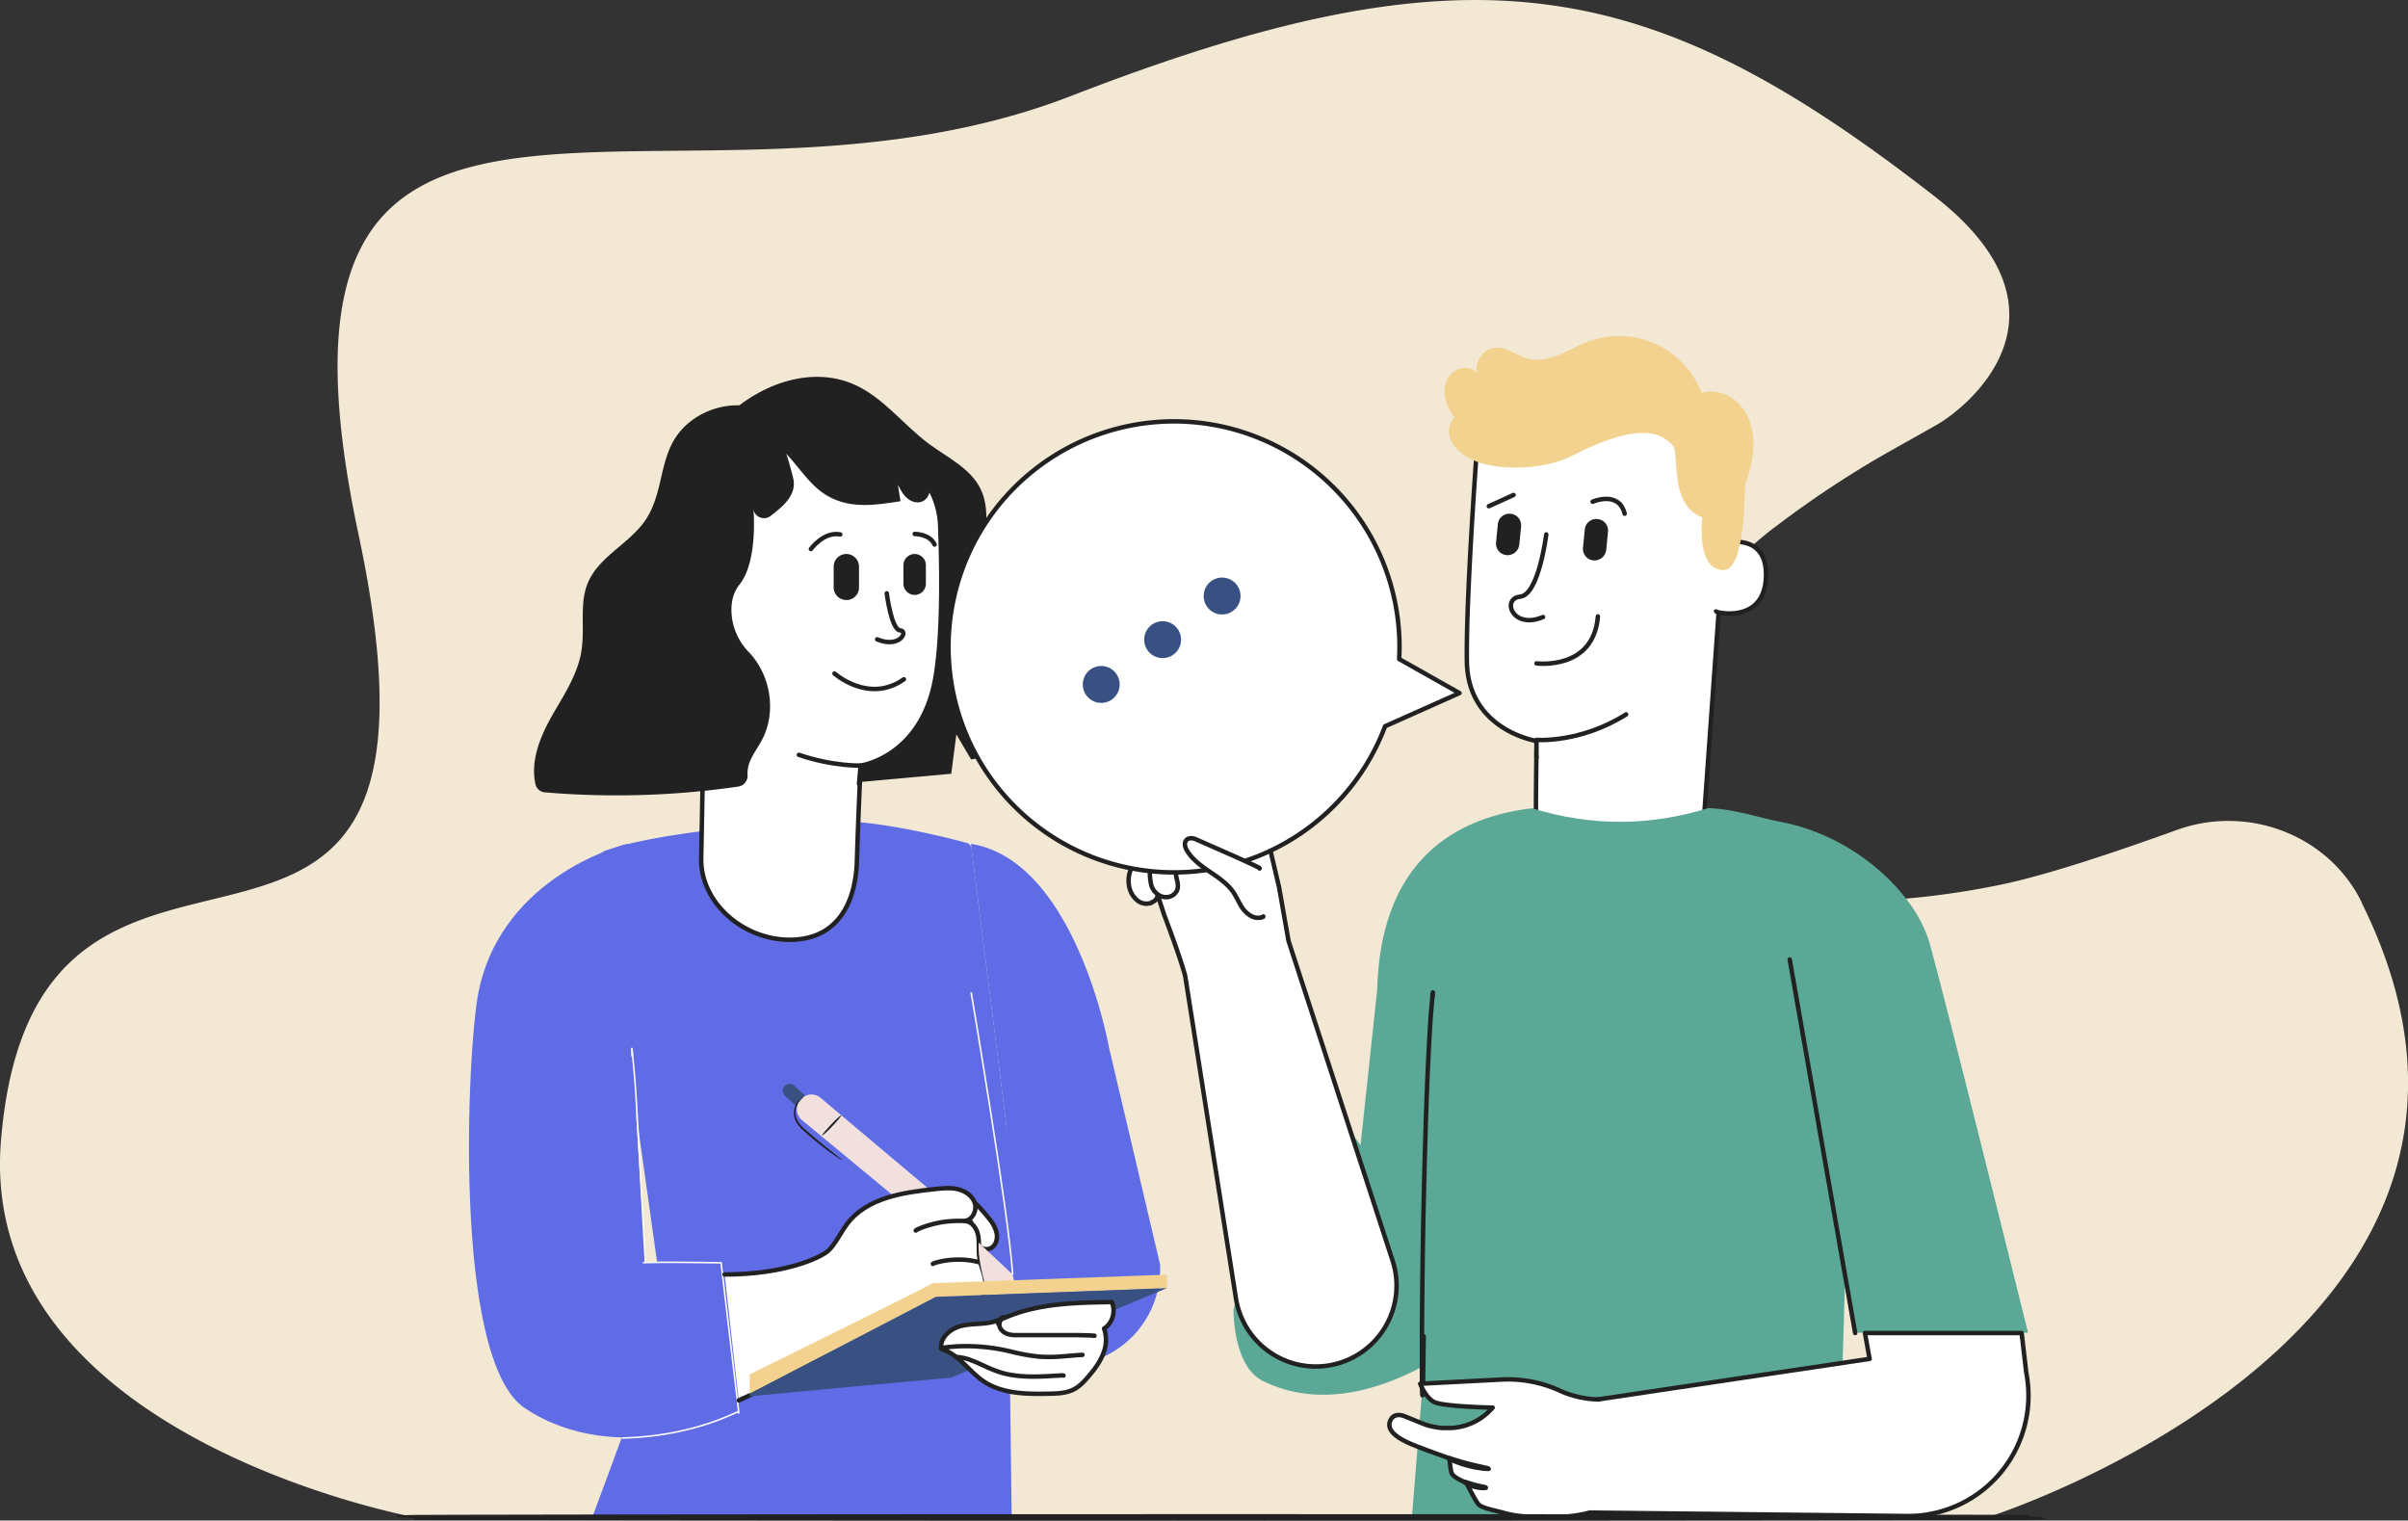 <svg xmlns="http://www.w3.org/2000/svg" viewBox="0 0 1501.4 948"><rect x="0" y="0" width="1501.4" height="948" fill="#333333" stroke="none"/><defs><style>.b7eda0d7-bffd-4691-afca-e406ca1f4e0d{fill:#f8eed9;opacity:0.97;isolation:isolate;}.bfd45bb9-e8cf-4711-8a67-9432a0a64ddd{fill:#212121;}.e7ac5959-eccd-4b8a-9ea8-786ad3bb365c{fill:#5ca897;}.fa9664a9-0562-42e3-bc1b-e196e1b81a0f{fill:#fff;}.ba63107a-3676-4ef4-be9b-cb2520655e10,.fa9664a9-0562-42e3-bc1b-e196e1b81a0f{stroke:#212121;stroke-linecap:round;stroke-linejoin:round;stroke-width:2.78px;}.f2c239c4-7073-4948-b7d2-a41d5b06fc9d{fill:#f2d28e;}.ba63107a-3676-4ef4-be9b-cb2520655e10,.fc8e2df1-b18c-4ef8-ae00-f342acd92cb7{fill:none;}.ab9b903a-0cd8-437c-a07a-ab5b66b7382c{fill:#5f6ce6;}.fc8e2df1-b18c-4ef8-ae00-f342acd92cb7{stroke:#f9f9f9;stroke-miterlimit:10;}.a2a5fdca-38cc-48c4-a759-116df8876fb0{fill:#395082;}.aacad9a9-6d63-4c31-a71c-b9fa0a4380ac{fill:#f2e0df;}</style></defs><g id="ab5e5efa-e1cd-4ff9-808e-6bff6bdae6b2" data-name="Layer 5"><g id="aed86cf2-a065-4d0e-bf46-80459bb22f7e" data-name="Layer 5"><path class="b7eda0d7-bffd-4691-afca-e406ca1f4e0d" d="M1472.3,562.1c-20.5-41.3-70.5-60.8-115.2-44.6-37.1,13.4-79.1,27.5-107.4,33.6a514.5,514.5,0,0,1-61.8,9.2c-19.1,1.7-37.2-.3-56.2-3.3-22.6-3.6-42.8-15.3-59.7-29.6a91.7,91.7,0,0,1-20.1-24.7c-10.2-18.5-12.8-30.6-14.6-51.3-2.2-24.7,7-53,21.5-73.3a221.6,221.6,0,0,1,48.3-49.8,644.3,644.3,0,0,1,61-41.1c13.4-7.8,27-15.2,40.4-22.9,17.8-10.4,91.4-68.9-2.3-141.9C1027.4-16.9,916.6-36.6,667.9,59.8S147.4-24.8,223.5,333,22.4,445.5.6,711.2C-14.5,896.3,259.3,946.1,259.3,946.1l981.9-.8S1604.5,829,1472.6,563A2.4,2.4,0,0,0,1472.3,562.1Z"/><circle class="bfd45bb9-e8cf-4711-8a67-9432a0a64ddd" cx="976.2" cy="345.6" r="2.8"/><path class="e7ac5959-eccd-4b8a-9ea8-786ad3bb365c" d="M860,604.7,848.3,714s-22.9-34.6-38.4-19.2-40.8,121.9-40.8,121.9-.4,35,18.2,44.2c59.6,29.6,125.9-26.2,125.9-26.2l-9.4-312.6h0A126.5,126.5,0,0,0,860,604.7Z"/><path class="fa9664a9-0562-42e3-bc1b-e196e1b81a0f" d="M1061.1,528.8l-103.2-8.2c-.6-12,.2-58.6.2-58.6s-42.9-6.7-43.5-49.6,6.9-141.5,6.9-141.5h0a149.5,149.5,0,0,1,149.9,18.8l6.4,4.9Z"/><path class="fa9664a9-0562-42e3-bc1b-e196e1b81a0f" d="M958,472.4V461.3s27.1,2.2,55.9-15.9"/><path class="fa9664a9-0562-42e3-bc1b-e196e1b81a0f" d="M1072.6,339.1c.7-.3,29.5-8.7,28.5,20.6s-31.2,22.3-31.2,21.5"/><path class="f2c239c4-7073-4948-b7d2-a41d5b06fc9d" d="M900.7,245.8c-.5-5.3,1.5-11,5.8-14.2s11-2.9,14.6,1.1c-2-7.2,3.8-15.4,11.3-15.9s13,4.8,19.7,6.7,13.7.2,20-2.3,12.3-6.1,18.7-8.4a55.3,55.3,0,0,1,41.7,1.7A56,56,0,0,1,1061,245c9.4-2.9,20.1,1.8,25.8,9.8s7.3,18.4,6.1,28.2a92.6,92.6,0,0,1-4.9,19.3,8.5,8.5,0,0,1,0,1.6c-.4,23.6-3.1,51.3-13.2,51.5-17.5.3-13.4-32.8-13.4-32.8-21.5-8.3-13.5-40.6-18.9-45.5s-16.6-16.3-61.7,6.8c-17.5,8.9-40.8,8.7-53.5,5.8l-1.1-.2h-.3l-.4-.2a40.9,40.9,0,0,1-11.6-4.9c-4.1-2.6-7.8-6.1-9.5-10.6s-1.1-10.1,2.5-13.4C903.8,256,901.2,251.1,900.7,245.8Z"/><path class="bfd45bb9-e8cf-4711-8a67-9432a0a64ddd" d="M939.4,346.1h0a7.2,7.2,0,0,1-6.6-7.9l1.1-11.3a7.2,7.2,0,0,1,7.9-6.6h0a7.2,7.2,0,0,1,6.6,7.9l-1.1,11.3A7.4,7.4,0,0,1,939.4,346.1Z"/><path class="bfd45bb9-e8cf-4711-8a67-9432a0a64ddd" d="M993.6,349.4h0a7.2,7.2,0,0,1-6.6-7.9l1.1-11.3a7.2,7.2,0,0,1,7.9-6.6h0a7.2,7.2,0,0,1,6.6,7.9l-1.1,11.3A7.4,7.4,0,0,1,993.6,349.4Z"/><path class="fa9664a9-0562-42e3-bc1b-e196e1b81a0f" d="M964.1,333.2s-4.6,37.7-16.3,38.8-4.9,20.8,14.3,12.7"/><path class="fa9664a9-0562-42e3-bc1b-e196e1b81a0f" d="M993,312.8s16.3-7.2,20,7.5"/><line class="ba63107a-3676-4ef4-be9b-cb2520655e10" x1="928.3" y1="315.6" x2="943.7" y2="308.6"/><path class="fa9664a9-0562-42e3-bc1b-e196e1b81a0f" d="M958,413.6s35.6,4.6,38.3-29.3"/><path class="e7ac5959-eccd-4b8a-9ea8-786ad3bb365c" d="M858.7,616.7c2-72.2,39.8-105.9,96.5-112.8l-4.5.6c7.8-.9,0,0,4.5-.6q55,17,110-.1h0c17,.7,31.1,6,45.5,8.7,45.5,8.7,83,43.9,92.1,74.5,7.5,25.2,61.7,243.9,61.7,243.9H1156.6l-6.2-33-1.8,60.9,7.3,87.5H880.3l7-86.3"/><path class="fa9664a9-0562-42e3-bc1b-e196e1b81a0f" d="M721.9,558.2l3.9,12s10.1,26.4,13.2,38.4l31.6,200.8a50.4,50.4,0,0,0,58.5,41.8h0A50.4,50.4,0,0,0,868.3,786L803.4,586.6l-5.9-33.5s-17.7-74.6-18.5-82-5.2-10.1-8.4-9.6c-4.9.9-7.7,7.3-7.1,14.6.2,2.5,4.8,42.5,4.8,42.5a101.7,101.7,0,0,0-8.9-10c-6.7-6.8-21.1-9.6-35.3-7.6s-18,3.8-17.5,9.4a7.3,7.3,0,0,0,3.4,5.1,13.3,13.3,0,0,0,9.7,2.2c22.8-2.9,30.2,8.7,30.2,8.7l.8,4.4s-14.9-8.4-25.5-3a13.6,13.6,0,0,0-4.1,3.2,18.1,18.1,0,0,0-14.2,10.2,18.6,18.6,0,0,0,1.6,18.1c1.8,2.5,4.8,4.6,7.7,3.7C716.2,562.8,720.8,563.1,721.9,558.2Z"/><path class="fa9664a9-0562-42e3-bc1b-e196e1b81a0f" d="M751.4,530.8c-.3.1-.2-3.5-3.4-7.4a13.5,13.5,0,0,0-7.5-4.3,36,36,0,0,0-11-.4c-4,.3-7.8.7-11.4.2a18.4,18.4,0,0,1-8.8-3.3,7.2,7.2,0,0,1-2.9-5.7,6.5,6.5,0,0,1,.5-2.3c.2,0,0,.8.1,2.2a6.5,6.5,0,0,0,3,4.8,17.7,17.7,0,0,0,8.3,2.7,52.9,52.9,0,0,0,11.1-.4c4-.3,8-.4,11.4.6a14.4,14.4,0,0,1,8,5,13.5,13.5,0,0,1,2.6,5.8C751.6,530,751.5,530.8,751.4,530.8Z"/><path class="fa9664a9-0562-42e3-bc1b-e196e1b81a0f" d="M763.4,473.2c.2,0,.5,3,1,7.9s1.2,12,1.9,19.1l2.1,19.1c.6,4.9.9,7.9.7,8s-.9-2.9-1.8-7.8-1.8-11.6-2.6-19.1-1.2-14.3-1.4-19.2S763.2,473.2,763.4,473.2Z"/><path class="fa9664a9-0562-42e3-bc1b-e196e1b81a0f" d="M734.2,539.6a7.7,7.7,0,0,1,7,0,8.5,8.5,0,0,1,2.2,1.2,10.3,10.3,0,0,1-2.4-.7c-1.5-.4-3.9-1.1-6.2.4a4,4,0,0,0-1.7,3.5,26.1,26.1,0,0,0,.9,5.1c.4,1.8.8,4.2-.3,6.4a7.5,7.5,0,0,1-5.7,3.8,8.6,8.6,0,0,1-6.5-2,10.9,10.9,0,0,1-3.6-5.2,34.4,34.4,0,0,1-.9-10.2,24,24,0,0,1,1.3-6.8,5.2,5.2,0,0,1,1.4-2.1c.1.1-.4.8-.8,2.3a22.3,22.3,0,0,0-.8,6.6"/><path class="fa9664a9-0562-42e3-bc1b-e196e1b81a0f" d="M717.8,562.9a9.1,9.1,0,0,1-9-1.8,15.1,15.1,0,0,1-5-10.1,18.1,18.1,0,0,1,2.3-11,16.8,16.8,0,0,1,6.5-6.5,19.7,19.7,0,0,1,5.8-2.1,4.9,4.9,0,0,1,2.3,0c.1.3-3.3.3-7.5,3a16.6,16.6,0,0,0-5.8,6.2"/><path class="fa9664a9-0562-42e3-bc1b-e196e1b81a0f" d="M744.3,511.8c.4.1-.8,3.2-4.2,5.1s-6.6,1.4-6.5,1,2.8-.7,5.7-2.4S743.9,511.6,744.3,511.8Z"/><path class="ba63107a-3676-4ef4-be9b-cb2520655e10" d="M887.7,833.2c-.2,11.3-.3,20.5-.4,26.9-.1,3.1-.1,5.6-.2,7.3s-.1,1.4-.1,1.9,0,.6-.1.6a2.8,2.8,0,0,0-.1-.6,14.2,14.2,0,0,0-.1-1.9c0-1.8,0-4.2-.1-7.3V833.2c.1-22.8.4-54.2,1.2-88.9s1.8-66.1,3-88.9c.6-11.4,1.1-20.6,1.7-26.9.3-3.1.5-5.5.6-7.3s.1-1.4.2-1.9a1.5,1.5,0,0,1,.1-.6v.7a14.2,14.2,0,0,1-.1,1.9"/><path class="fa9664a9-0562-42e3-bc1b-e196e1b81a0f" d="M984.2,874.3l181.5-27.1-2.9-16.1h97.7l2.9,24.8a75.1,75.1,0,0,1-73,89.3l-211.7-2.3Z"/><path class="fa9664a9-0562-42e3-bc1b-e196e1b81a0f" d="M997.3,872.4c-1,.3-13.2-.1-24.1-5.1a78.1,78.1,0,0,0-37.2-7.2l-50.5,2.6s3.1,8.3,8.5,11.3,36.7,3.6,36.7,3.6l-1.6,1.7a36.1,36.1,0,0,1-25.1,11h-4.8a46.6,46.6,0,0,1-10.5-2.1l-12.4-5c-3.8-1.7-7.7-1.4-9.4,2.4s-.4,8.2,9.9,13.3c5.7,2.9,27,10.3,27,10.3a53.1,53.1,0,0,0,1.2,9c.9,3.1,9.3,6.2,9.3,6.2s5.3,10.8,7.4,13.3,8.5,3.5,16.6,5.7c13,3.7,39.6,3.5,52.5-.3"/><path class="fa9664a9-0562-42e3-bc1b-e196e1b81a0f" d="M928.3,915.7c0,.3-6,0-13.1-1.9s-12.5-4.5-12.3-4.8,5.7,1.8,12.7,3.6S928.3,915.3,928.3,915.7Z"/><path class="fa9664a9-0562-42e3-bc1b-e196e1b81a0f" d="M926.5,927.5c0,.3-3.3.5-7.1-.5s-6.6-2.9-6.4-3.1,3,.9,6.7,1.9S926.5,927.1,926.5,927.5Z"/><path class="ab9b903a-0cd8-437c-a07a-ab5b66b7382c" d="M413.7,815.3c4.3,0-33.1,100.4-42.7,126-1.1,2.8-1.8,5.3-1.8,5.3l261.6.5-3.1-243.4v-.5L605.8,529.1a4.2,4.2,0,0,0-3.1-3.6c-10.4-2.8-47.7-12.4-76.3-13.5-33.5-1.2-81.9,5.4-81.9,5.4s-43.4,4.5-67.4,13.1a4.3,4.3,0,0,0-2.8,4.6Z"/><path class="bfd45bb9-e8cf-4711-8a67-9432a0a64ddd" d="M451,261.5c20.9-21.3,53.9-33.9,81.3-21.9,18.4,8,30.9,25.3,47,37.2,11.8,8.7,26.3,15.4,32.4,28.7,5.4,11.7,2.8,25.3,1.5,38.1s-.4,27.6,9.5,35.8c5.2,4.3,12.1,6,17.9,9.4,11.8,6.8,18.8,19.9,21.4,33.3s1.2,27.2-.2,40.7l-56.3,10.7-9.2-15.6-3.2,24.5-71.9,6.5Z"/><path class="fa9664a9-0562-42e3-bc1b-e196e1b81a0f" d="M441.7,284.7v15.7l-4.5,234.9c-.4,27.2,25.7,50.4,54.8,50.6h0c29.4.2,41.5-21.9,42.3-49.4s2.3-59.2,2.3-59.2,37.4-5.1,46.4-53.5c4.5-24,4.4-63.6,3.2-96a51.2,51.2,0,0,0-55.2-49.3Z"/><path class="fa9664a9-0562-42e3-bc1b-e196e1b81a0f" d="M535.6,488.7l1-11.4s-17.1.6-38.5-6.7"/><path class="ab9b903a-0cd8-437c-a07a-ab5b66b7382c" d="M391.6,526s-78,18.3-93.2,92.3c-7,34-16.7,229.2,28.8,259.6,58.7,39.1,133.3,3.5,133.3,3.5L450.9,787H402.4l-6.5-103.5C397.8,691.5,391.6,526,391.6,526Z"/><path class="ab9b903a-0cd8-437c-a07a-ab5b66b7382c" d="M669.2,851a60.3,60.3,0,0,0,54.1-62.7L691.4,652.8s-20.7-116.2-86-126.7l22.3,177.2-2.1,37.3s1,24.7,3.5,71Z"/><path class="bfd45bb9-e8cf-4711-8a67-9432a0a64ddd" d="M476.3,256.1c8.8,11.8,13,20.9,18.2,41.8,2.6,10.3-5.8,17.5-14.1,23.8a6.7,6.7,0,0,1-10.6-3.9h0s2.9,32.2-8.7,46.6c-5.4,6.8-5.7,15.4-4.4,22.7a38.6,38.6,0,0,0,10.4,19.7c13.5,14.2,17.2,37.3,7.9,54.7-2.4,4.5-5.5,8.5-7.4,13.2a19.4,19.4,0,0,0-1.5,8.5,6.8,6.8,0,0,1-5.7,7.2A528.9,528.9,0,0,1,339.8,494a6.5,6.5,0,0,1-5.9-5c-3.1-13.3,2.1-27.8,8.8-40.1s17.1-26.8,19.7-42.3-1.5-30.1,4.3-43.6c7.2-16.6,26.6-24.4,36.3-39.6s8.4-33.2,16.7-48.1c10.6-19.1,36.6-28,56.6-19.2"/><path class="bfd45bb9-e8cf-4711-8a67-9432a0a64ddd" d="M478.6,273.9c15.3,7.8,22.3,26.5,37.1,35.1s30.3,5.8,45.8,3.5c-.6-3.4-1.1-6.9-1.7-10.3,1.6,3,3.2,6.1,5.7,8.3s6.2,3.5,9.4,2.2c5.2-2.1,5.9-9.2,4.5-14.6-2.1-8.7-7.2-16.5-13.5-22.9a68.4,68.4,0,0,0-89.3-7.1"/><path class="fc8e2df1-b18c-4ef8-ae00-f342acd92cb7" d="M394.1,658.6c-.1-1.6-.1-2.9-.2-3.9v-1.4s.1.5.2,1.3.3,2.3.4,3.9c.3,3.6.8,8.4,1.3,14.3,1.1,12.1,5.4,95.7,6.6,114.1"/><path class="fc8e2df1-b18c-4ef8-ae00-f342acd92cb7" d="M400.9,787.2h0l11.3-.2c9.8-.1,37.4.3,37.4.3.7,6.4,10.9,91.9,11,93s-.1,1-.3,0-25.8,15-72.6,16.3"/><path class="a2a5fdca-38cc-48c4-a759-116df8876fb0" d="M498.3,691.2l-8.8-7.9a4.4,4.4,0,0,1-.4-6h0a4.3,4.3,0,0,1,6.2-.4l8.5,7.8Z"/><path class="aacad9a9-6d63-4c31-a71c-b9fa0a4380ac" d="M500.1,698.4,557,745.5l22.4-4-67.7-57a8.9,8.9,0,0,0-12.3.7h0A9,9,0,0,0,500.1,698.4Z"/><path class="bfd45bb9-e8cf-4711-8a67-9432a0a64ddd" d="M524.5,695.4c.3.2-2.2,3.2-5.5,6.7s-6.1,6-6.4,5.8,2.2-3.2,5.5-6.7S524.2,695.2,524.5,695.4Z"/><path class="bfd45bb9-e8cf-4711-8a67-9432a0a64ddd" d="M525.1,723.3c-.1.1-2.7-1.5-6.8-4.4s-9.5-7.1-15.2-12.1c-2.8-2.5-5.7-5-7.1-8.2a11.5,11.5,0,0,1-.2-8.9,10.7,10.7,0,0,1,3.6-4.8,5.5,5.5,0,0,1,1.9-1.1c.1.1-.6.5-1.6,1.4a11.7,11.7,0,0,0-3.1,4.8,10.9,10.9,0,0,0,.4,8.1c1.3,2.9,4,5.3,6.9,7.7,5.7,5,11.1,9.3,15,12.4S525.3,723.2,525.1,723.3Z"/><path class="fa9664a9-0562-42e3-bc1b-e196e1b81a0f" d="M610.2,776.1c1.4,2.9,5.6,3.5,8.2,1.7s3.6-5.3,3.1-8.5a19.6,19.6,0,0,0-4-8.5,101.7,101.7,0,0,0-11.7-12.9l-12.9,10.8Z"/><path class="fa9664a9-0562-42e3-bc1b-e196e1b81a0f" d="M451.8,794.6c38.6,0,60.2-10.9,64.5-14.7s7.7-11.2,11.8-16.7c12.2-16.4,34.9-19.8,55.3-21.9,4.7-.5,9.6-1,14.2.2s9,4.3,10.3,8.9-1.7,10.3-6.4,10.8c4.5.2,7.6,4.7,8.4,9.1s.1,8.9.7,13.3c.8,6.2,4.2,12,4,18.3-.3,8.6-7.4,15.6-15.3,18.9s-16.7,3.7-25.2,4.9c-41.7,5.9-73.4,29.5-113.5,47.4"/><path class="fa9664a9-0562-42e3-bc1b-e196e1b81a0f" d="M571,767.2c-.1-.1,1.7-1.1,4.7-2.2a70,70,0,0,1,12.1-3.1,73.1,73.1,0,0,1,12.5-.7c3.2.2,5.2.5,5.1.7"/><path class="fa9664a9-0562-42e3-bc1b-e196e1b81a0f" d="M581.6,788c-.1-.3,6.4-2.5,14.7-2.7s14.9,1.7,14.8,2"/><path class="aacad9a9-6d63-4c31-a71c-b9fa0a4380ac" d="M610.2,774.7l21.2,19.9,2.7,11.8L614.5,802C611.7,792,609.7,782.5,610.2,774.7Z"/><path class="f2c239c4-7073-4948-b7d2-a41d5b06fc9d" d="M581.6,800c-.4.8-114.2,56.9-114.2,56.9V869l116.1-60.4,144.1-5.4v-8.5Z"/><path class="a2a5fdca-38cc-48c4-a759-116df8876fb0" d="M467.4,870.7c.8-.5,125.6-11.8,125.6-11.8l134.6-55.8-144.1,5.4L467.4,868.9v1.8Z"/><path class="fa9664a9-0562-42e3-bc1b-e196e1b81a0f" d="M586.9,840.8c-1-6.5,5.3-12.1,11.6-13.9s13.2-1.1,19.7-2.5c4.1-.9,8-2.8,12-4.3,19.9-7.6,41.7-8,63-8.3,2.6,5.7.5,13.2-4.8,16.5a22.1,22.1,0,0,1-.7,16c-2,5.1-5.3,9.5-8.9,13.7s-6.3,7-10.5,8.8-8.9,2-13.5,2.1c-14.3.3-29.6.3-41.5-7.7-9.2-6.2-15.6-17-26.2-20.1h2.5"/><path class="fa9664a9-0562-42e3-bc1b-e196e1b81a0f" d="M622.4,825.3a5.4,5.4,0,0,1,1.5-3,3.3,3.3,0,0,1,2.6-1.1,4.4,4.4,0,0,0-2.2,1.4,4.9,4.9,0,0,0,0,6.4,8.4,8.4,0,0,0,4,2.7,17.2,17.2,0,0,0,5.7.7h38.2l7.5.2,2.7.2"/><path class="fa9664a9-0562-42e3-bc1b-e196e1b81a0f" d="M590.2,840.6h-3.5a16.8,16.8,0,0,1,3.5-.6,89.5,89.5,0,0,1,9.5-.7,119.7,119.7,0,0,1,31.3,3.5,116.2,116.2,0,0,0,16.9,3,91.8,91.8,0,0,0,14-.1l9.5-.8,3.5-.2"/><path class="fa9664a9-0562-42e3-bc1b-e196e1b81a0f" d="M596.2,846.2a8,8,0,0,1,2.7.1,29.7,29.7,0,0,1,7.2,2c5.9,2.1,13.4,6.8,22.7,8.6s17.9,1.4,24.2,1.1l7.4-.4a9.5,9.5,0,0,1,2.7,0"/><path class="fc8e2df1-b18c-4ef8-ae00-f342acd92cb7" d="M605.5,618.7S629,756.6,631.4,794.6"/><path class="fa9664a9-0562-42e3-bc1b-e196e1b81a0f" d="M910,432.1l-37.6-21.2c.1-2.6.2-5.1.2-7.7a140.6,140.6,0,1,0-9,49.6Z"/><path class="a2a5fdca-38cc-48c4-a759-116df8876fb0" d="M752.7,378.4a11.5,11.5,0,1,0,2.5-16.1A11.6,11.6,0,0,0,752.7,378.4Z"/><circle class="a2a5fdca-38cc-48c4-a759-116df8876fb0" cx="724.9" cy="398.8" r="11.5"/><path class="a2a5fdca-38cc-48c4-a759-116df8876fb0" d="M675.2,428a11.5,11.5,0,1,0,10.2-12.7A11.5,11.5,0,0,0,675.2,428Z"/><path class="fa9664a9-0562-42e3-bc1b-e196e1b81a0f" d="M787.5,571.5c-4.1,1.6-8.7-1-11.4-4.5s-4.1-7.7-6.5-11.4c-7.2-10.9-22.2-14.9-28.8-26.1-.9-1.6-1.6-3.8-.2-5s3.2-.6,4.8.1l39.9,16.8"/><path class="fa9664a9-0562-42e3-bc1b-e196e1b81a0f" d="M774.6,562.9a87.1,87.1,0,0,0-4.1-7.9,33.8,33.8,0,0,0-7.1-7.6c-5.6-4.7-12.7-8.3-18.1-14.1a25.4,25.4,0,0,1-3.5-4.6c-.9-1.6-1-3.2,0-3.5s2.8.3,4.5,1.1l5.1,2.1"/><path class="fa9664a9-0562-42e3-bc1b-e196e1b81a0f" d="M785.3,541.4c.1-.2-1.4-1-4.1-2.3l-11.6-5.3-17.3-7.6-5-2.2c-1.6-.6-3.5-2-6.4-1.1a3.6,3.6,0,0,0-2.1,3.5,7.5,7.5,0,0,0,1,3.4,27.1,27.1,0,0,0,3.8,5.1c5.9,6.2,13.1,9.7,18.5,14.2a34.4,34.4,0,0,1,6.8,7c1.7,2.5,2.9,5.2,4.3,7.6,2.5,4.9,6.6,7.9,9.7,8.4s4.8-.6,4.7-.7"/><line class="ba63107a-3676-4ef4-be9b-cb2520655e10" x1="1156.7" y1="831.1" x2="1115.9" y2="598.2"/><path class="bfd45bb9-e8cf-4711-8a67-9432a0a64ddd" d="M527.7,374.1h0a7.9,7.9,0,0,1-7.9-7.9V353.3a7.9,7.9,0,0,1,7.9-7.9h0a7.9,7.9,0,0,1,7.9,7.9v13A7.8,7.8,0,0,1,527.7,374.1Z"/><path class="bfd45bb9-e8cf-4711-8a67-9432a0a64ddd" d="M570.3,370.9h0a7,7,0,0,1-7-7V352.4a7,7,0,0,1,7-7h0a7,7,0,0,1,7,7v11.5A7,7,0,0,1,570.3,370.9Z"/><path class="fa9664a9-0562-42e3-bc1b-e196e1b81a0f" d="M552.9,369.9s2.8,22.7,8.3,23.1-.4,11.5-14.3,5.6"/><path class="fa9664a9-0562-42e3-bc1b-e196e1b81a0f" d="M505.6,342.3s8-11.1,18.3-9.1"/><path class="fa9664a9-0562-42e3-bc1b-e196e1b81a0f" d="M570.3,332.9s9.4-.1,12.4,6.6"/><path class="fa9664a9-0562-42e3-bc1b-e196e1b81a0f" d="M520.3,419.9s21.4,19.1,43.3,3.6"/><path class="ba63107a-3676-4ef4-be9b-cb2520655e10" d="M1274.3,946c0,.3-229.6.6-512.7.6s-512.8-.3-512.8-.6,229.5-.6,512.8-.6S1274.3,945.7,1274.3,946Z"/></g></g></svg>